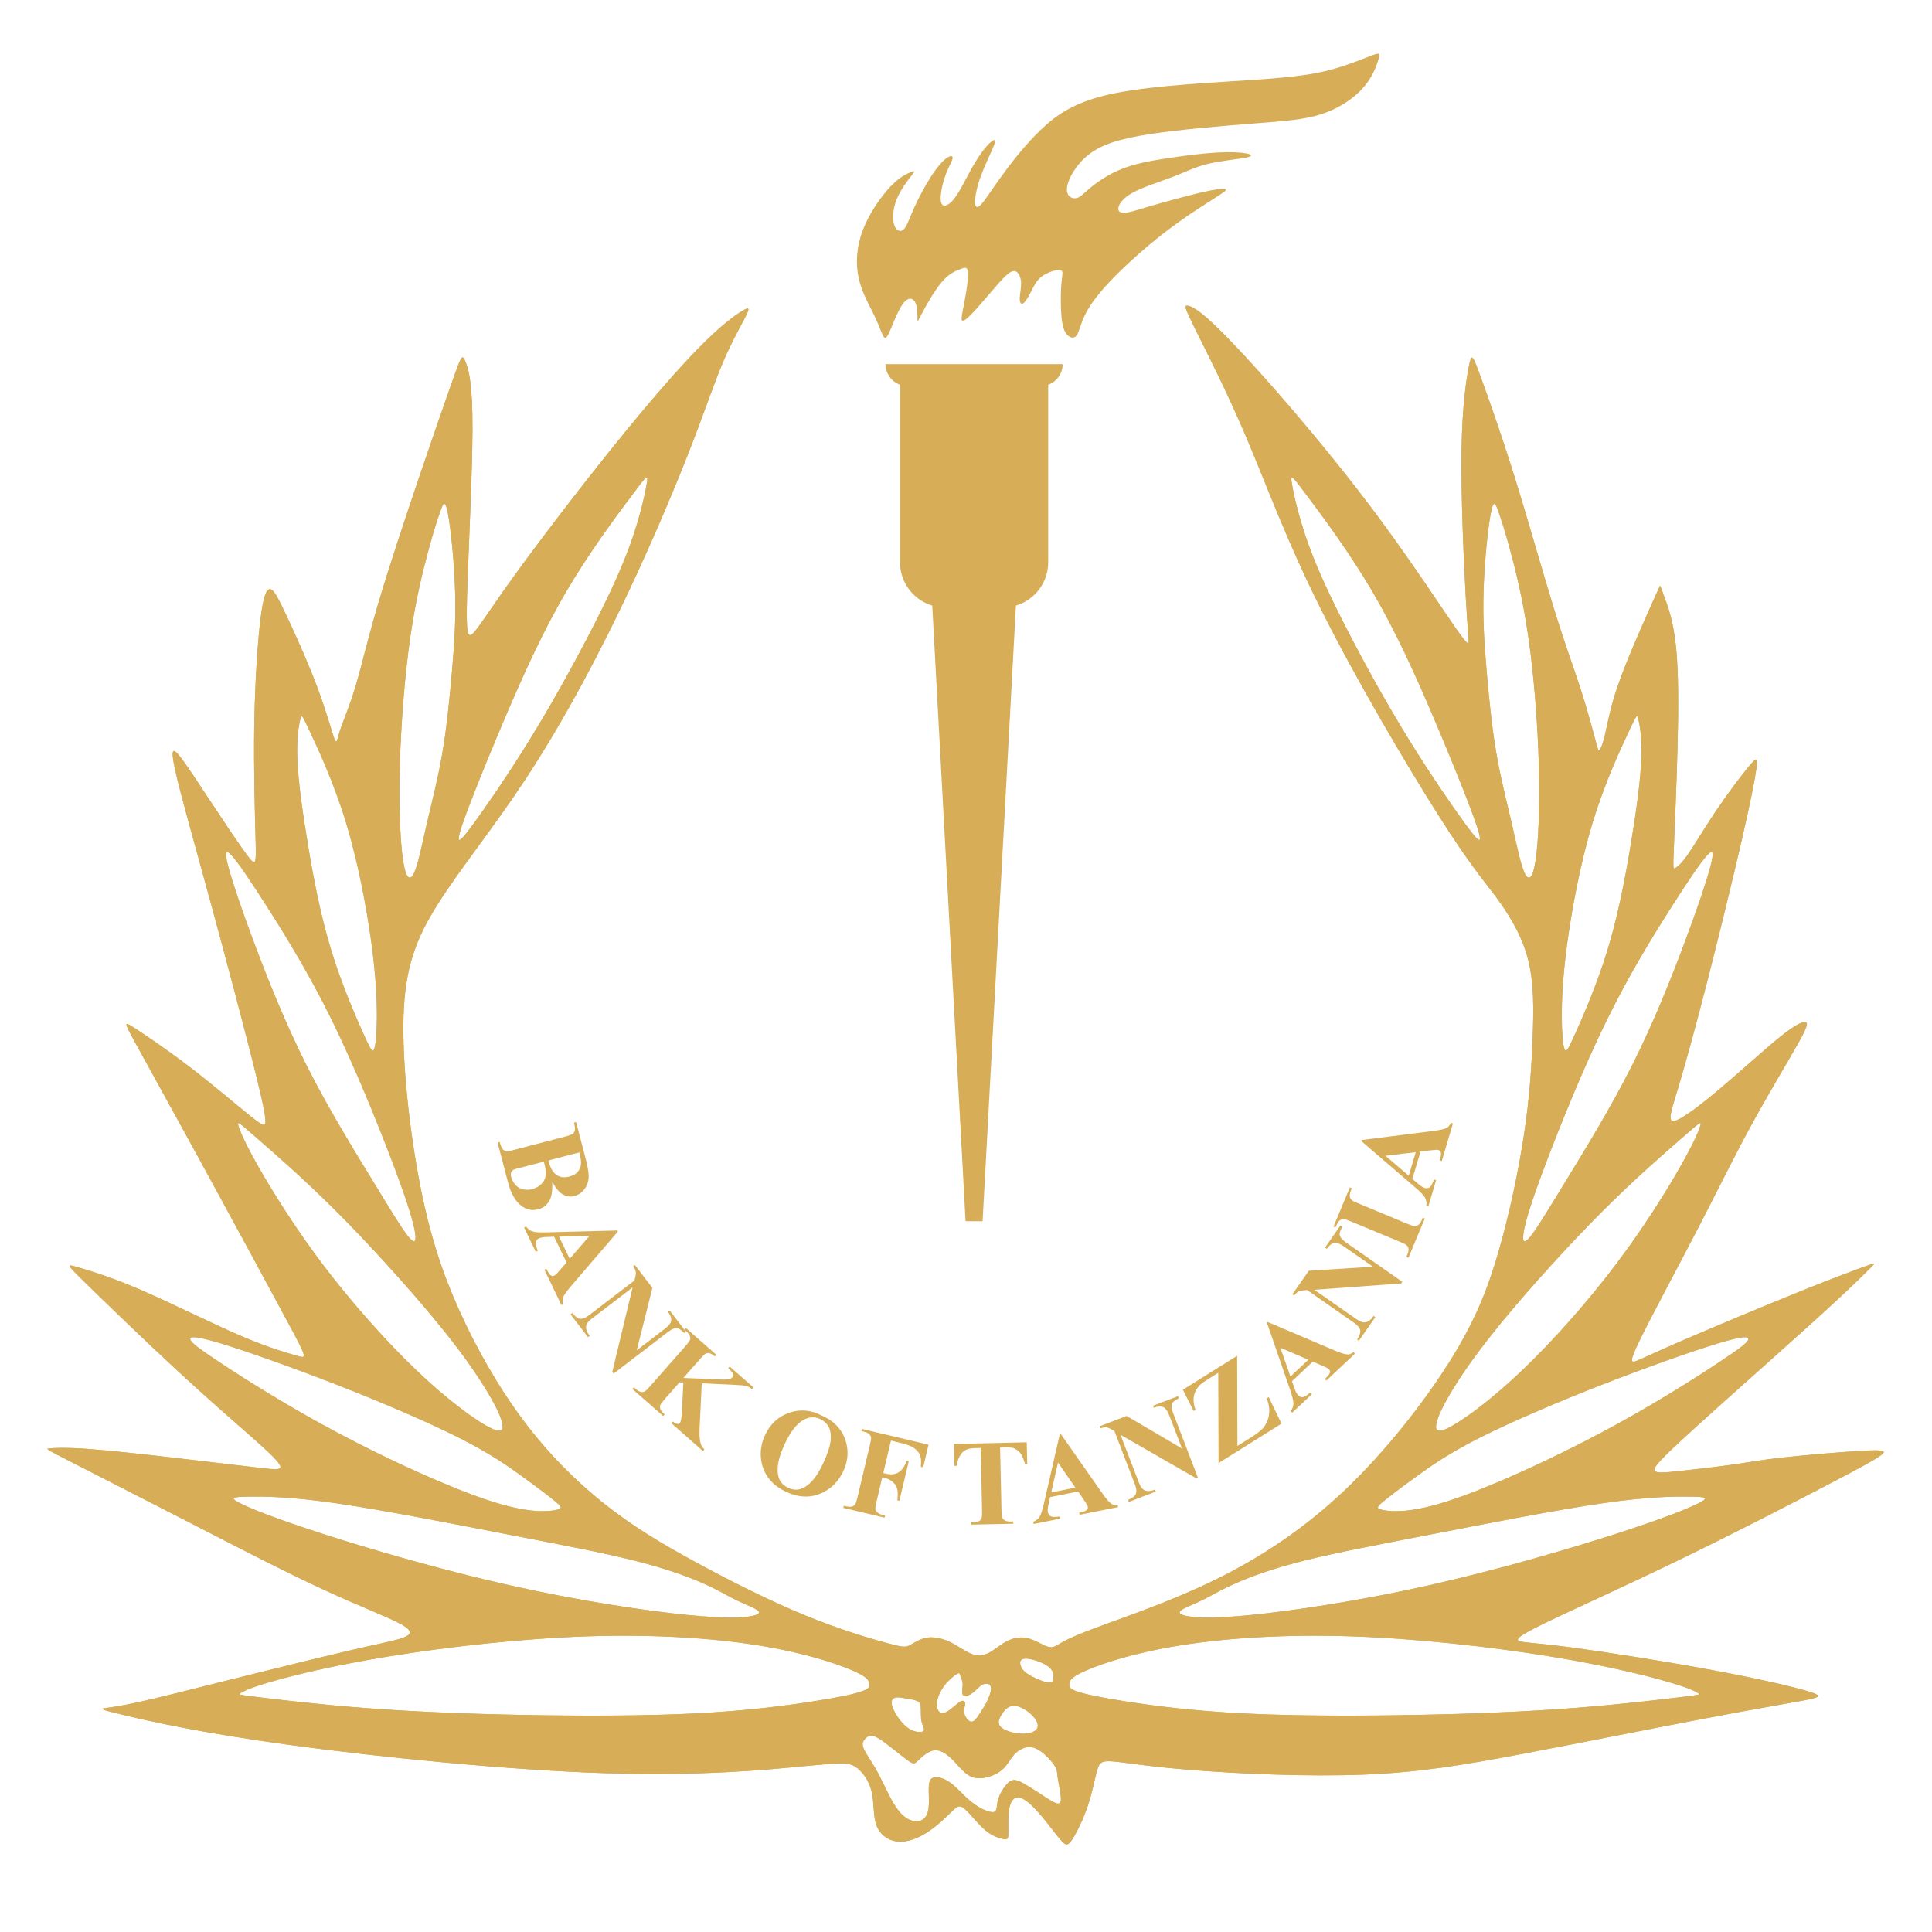 <?xml version="1.0" encoding="UTF-8" standalone="no"?>
<svg
   xmlns:dc="http://purl.org/dc/elements/1.1/"
   xmlns:cc="http://creativecommons.org/ns#"
   xmlns:rdf="http://www.w3.org/1999/02/22-rdf-syntax-ns#"
   xmlns:svg="http://www.w3.org/2000/svg"
   xmlns="http://www.w3.org/2000/svg"
   xmlns:sodipodi="http://sodipodi.sourceforge.net/DTD/sodipodi-0.dtd"
   xmlns:inkscape="http://www.inkscape.org/namespaces/inkscape"
   width="500"
   height="500"
   viewBox="0 0 132.292 132.292"
   version="1.1"
   id="svg6244"
   inkscape:version="1.0.2-2 (e86c870879, 2021-01-15)"
   sodipodi:docname="logo.svg">
  <defs
     id="defs6238" />
  <sodipodi:namedview
     id="base"
     pagecolor="#ffffff"
     bordercolor="#666666"
     borderopacity="1.0"
     inkscape:pageopacity="0.0"
     inkscape:pageshadow="2"
     inkscape:zoom="0.7"
     inkscape:cx="227.21975"
     inkscape:cy="418.46568"
     inkscape:document-units="mm"
     inkscape:current-layer="layer1"
     inkscape:document-rotation="0"
     showgrid="false"
     units="px"
     inkscape:window-width="1431"
     inkscape:window-height="1030"
     inkscape:window-x="32"
     inkscape:window-y="0"
     inkscape:window-maximized="0" />
  <g
     inkscape:label="Layer 1"
     inkscape:groupmode="layer"
     id="layer1">
    <g
       style="fill:#d7ae57;fill-opacity:1"
       class="currentLayer"
       id="g17021-57"
       transform="matrix(0.608,0,0,0.608,3.255,3.679)"
       inkscape:export-xdpi="91.18"
       inkscape:export-ydpi="91.18">
      <title
         id="title16981-64">Layer 1</title>
      <g
         style="fill:#d7ae57;fill-opacity:1"
         id="g17019-2"
         class="">
        <path
           style="fill:#d7ae57;fill-opacity:1;fill-rule:evenodd;stroke:none"
           d="m 129.199,30.906 c 1.176,2.375 3.527,6.926 5.801,12.277 2.277,5.348 4.477,11.5 8.426,19.398 3.949,7.898 9.648,17.551 13.199,23.152 3.551,5.598 4.949,7.148 6.402,9.098 1.449,1.949 2.949,4.301 3.672,7.023 0.727,2.727 0.676,5.828 0.551,9.039 -0.125,3.211 -0.324,6.539 -0.949,10.699 -0.625,4.164 -1.676,9.164 -2.926,13.453 -1.25,4.285 -2.699,7.863 -5.551,12.375 -2.852,4.512 -7.102,9.961 -11.676,14.312 -4.574,4.348 -9.473,7.602 -14.625,10.125 -5.148,2.523 -10.551,4.324 -13.586,5.461 -3.039,1.141 -3.715,1.613 -4.188,1.887 -0.477,0.277 -0.75,0.352 -1.301,0.125 -0.551,-0.223 -1.375,-0.75 -2.188,-0.91 -0.812,-0.164 -1.613,0.035 -2.324,0.426 -0.715,0.387 -1.34,0.961 -1.965,1.273 -0.625,0.312 -1.25,0.363 -1.961,0.074 -0.711,-0.285 -1.512,-0.91 -2.387,-1.324 -0.875,-0.414 -1.824,-0.613 -2.625,-0.477 -0.801,0.141 -1.449,0.613 -1.914,0.852 -0.461,0.238 -0.738,0.238 -2.586,-0.262 -1.852,-0.5 -5.277,-1.5 -9.25,-3.137 -3.977,-1.637 -8.5,-3.914 -12.375,-6.027 -3.875,-2.109 -7.102,-4.062 -10.262,-6.586 -3.164,-2.523 -6.266,-5.625 -9.051,-9.352 -2.789,-3.723 -5.262,-8.074 -7.199,-12.375 -1.938,-4.301 -3.34,-8.551 -4.465,-14.426 -1.125,-5.875 -1.973,-13.375 -1.801,-18.75 0.176,-5.375 1.375,-8.625 3.852,-12.547 2.473,-3.926 6.223,-8.527 9.871,-14.062 3.652,-5.539 7.199,-12.012 10.375,-18.539 3.176,-6.523 5.977,-13.098 7.875,-17.922 1.902,-4.824 2.902,-7.902 3.938,-10.363 1.039,-2.461 2.113,-4.312 2.613,-5.301 0.5,-0.988 0.426,-1.113 -0.387,-0.625 -0.812,0.488 -2.363,1.59 -4.824,4.09 -2.465,2.5 -5.84,6.398 -9.715,11.211 -3.875,4.812 -8.25,10.539 -11.035,14.387 -2.789,3.852 -3.988,5.824 -4.676,6.551 -0.688,0.727 -0.863,0.199 -0.727,-4.438 0.137,-4.637 0.59,-13.387 0.602,-18.488 0.012,-5.098 -0.414,-6.551 -0.688,-7.332 -0.277,-0.781 -0.402,-0.895 -0.59,-0.613 -0.188,0.281 -0.438,0.957 -1.188,3.09 -0.75,2.129 -2,5.719 -3.543,10.27 -1.543,4.547 -3.379,10.062 -4.625,14.281 -1.242,4.219 -1.895,7.141 -2.57,9.379 -0.672,2.238 -1.375,3.789 -1.723,4.863 -0.352,1.074 -0.352,1.676 -0.652,0.852 -0.297,-0.828 -0.898,-3.078 -1.961,-5.891 -1.062,-2.812 -2.586,-6.188 -3.551,-8.211 -0.961,-2.023 -1.363,-2.699 -1.738,-2.676 -0.375,0.027 -0.723,0.75 -1.047,3.375 -0.328,2.625 -0.625,7.152 -0.703,12.016 -0.074,4.859 0.078,10.059 0.152,12.836 0.074,2.773 0.074,3.125 -1,1.676 -1.074,-1.453 -3.227,-4.703 -4.727,-6.977 -1.5,-2.273 -2.352,-3.574 -2.949,-4.273 -0.602,-0.703 -0.949,-0.801 -0.352,1.875 0.602,2.672 2.152,8.125 3.852,14.352 1.699,6.223 3.551,13.223 4.676,17.648 1.125,4.422 1.523,6.273 1.598,7.172 0.074,0.902 -0.176,0.852 -1.672,-0.348 -1.5,-1.199 -4.254,-3.551 -6.828,-5.523 -2.574,-1.977 -4.973,-3.578 -6.199,-4.379 -1.223,-0.797 -1.273,-0.797 -0.051,1.453 1.227,2.25 3.727,6.75 7.203,13.098 3.473,6.352 7.922,14.551 10.109,18.629 2.188,4.074 2.113,4.023 1.051,3.723 -1.062,-0.301 -3.113,-0.852 -6.426,-2.273 -3.312,-1.426 -7.887,-3.727 -11.348,-5.215 C 6.906,137.676 4.559,137 3.344,136.648 c -1.211,-0.348 -1.285,-0.375 0.926,1.789 2.211,2.16 6.711,6.512 10.375,9.898 3.66,3.387 6.488,5.812 8.438,7.539 1.949,1.723 3.023,2.75 3.137,3.211 0.113,0.461 -0.738,0.363 -2.836,0.113 -2.102,-0.25 -5.453,-0.648 -9.039,-1.062 -3.586,-0.414 -7.414,-0.836 -9.887,-1.012 -2.477,-0.176 -3.602,-0.102 -4.164,-0.062 -0.562,0.035 -0.562,0.035 2.25,1.473 2.812,1.438 8.438,4.312 13.813,7.074 5.375,2.766 10.5,5.414 14.664,7.34 4.16,1.922 7.363,3.125 8.801,3.926 1.438,0.797 1.109,1.199 0.172,1.535 -0.938,0.336 -2.484,0.613 -6.086,1.449 -3.602,0.84 -9.25,2.238 -13.75,3.363 -4.5,1.125 -7.852,1.977 -10.023,2.449 -2.176,0.477 -3.176,0.578 -3.703,0.652 -0.523,0.074 -0.574,0.125 2.25,0.801 2.828,0.672 8.527,1.973 18.602,3.348 10.074,1.375 24.523,2.824 35.477,3.176 C 73.707,194 81.156,193.25 85.277,192.855 c 4.117,-0.395 4.906,-0.434 5.68,0.062 0.777,0.492 1.539,1.516 1.844,2.766 0.309,1.254 0.156,2.727 0.543,3.801 0.387,1.078 1.312,1.75 2.375,1.863 1.062,0.113 2.266,-0.336 3.352,-1.039 1.086,-0.699 2.062,-1.648 2.687,-2.262 0.625,-0.609 0.898,-0.887 1.488,-0.41 0.586,0.473 1.488,1.699 2.348,2.422 0.863,0.727 1.688,0.953 2.125,1.016 0.438,0.062 0.488,-0.039 0.488,-0.75 0,-0.715 -0.051,-2.039 0.148,-2.891 0.203,-0.848 0.652,-1.223 1.301,-0.984 0.652,0.238 1.5,1.086 2.34,2.086 0.836,1 1.66,2.152 2.188,2.727 0.523,0.574 0.746,0.574 1.234,-0.176 0.488,-0.75 1.238,-2.25 1.75,-3.789 0.516,-1.535 0.789,-3.113 1.051,-4 0.266,-0.887 0.516,-1.086 1.891,-0.961 1.375,0.125 3.875,0.574 8.973,0.973 5.102,0.402 12.801,0.754 19.148,0.504 6.352,-0.25 11.352,-1.102 17.824,-2.328 6.477,-1.223 14.426,-2.824 20.203,-3.922 5.773,-1.102 9.375,-1.703 11.375,-2.078 2,-0.375 2.398,-0.523 0.676,-1.047 -1.727,-0.527 -5.574,-1.426 -10.824,-2.402 -5.25,-0.973 -11.902,-2.023 -15.879,-2.551 -3.973,-0.523 -5.273,-0.523 -5.797,-0.699 -0.527,-0.176 -0.277,-0.523 2.746,-2 3.027,-1.473 8.828,-4.074 14.977,-7.051 6.152,-2.973 12.648,-6.324 16.676,-8.426 4.027,-2.098 5.574,-2.949 6.25,-3.449 0.676,-0.5 0.477,-0.648 -1.801,-0.535 -2.273,0.113 -6.625,0.488 -9.238,0.773 -2.609,0.289 -3.484,0.488 -5.297,0.75 -1.812,0.262 -4.562,0.586 -6.34,0.773 -1.773,0.188 -2.574,0.238 -2.773,-0.023 -0.199,-0.262 0.199,-0.836 2.727,-3.188 2.523,-2.348 7.172,-6.477 10.684,-9.613 3.516,-3.137 5.891,-5.285 7.613,-6.898 1.727,-1.613 2.801,-2.688 3.34,-3.227 0.535,-0.535 0.535,-0.535 -0.602,-0.125 -1.137,0.414 -3.41,1.238 -7.41,2.852 -4,1.613 -9.727,4.012 -13.141,5.484 -3.41,1.477 -4.512,2.027 -5.199,2.301 -0.688,0.277 -0.961,0.277 0.34,-2.387 1.297,-2.66 4.172,-7.988 6.484,-12.449 2.312,-4.465 4.062,-8.062 6.016,-11.641 1.949,-3.574 4.098,-7.125 5.223,-9.125 1.125,-2 1.227,-2.449 0.887,-2.512 -0.336,-0.062 -1.109,0.262 -2.812,1.625 -1.699,1.363 -4.324,3.762 -6.695,5.77 -2.367,2 -4.48,3.605 -5.281,3.73 -0.801,0.125 -0.285,-1.23 0.547,-4.008 0.832,-2.781 1.98,-6.98 3.301,-12.137 1.316,-5.156 2.805,-11.27 3.793,-15.566 0.988,-4.301 1.473,-6.789 1.637,-8.027 0.164,-1.238 0,-1.223 -0.855,-0.191 -0.855,1.031 -2.406,3.078 -3.73,5.051 -1.328,1.965 -2.426,3.855 -3.184,4.93 -0.754,1.074 -1.168,1.336 -1.387,1.469 -0.219,0.133 -0.246,0.133 -0.148,-2.219 0.094,-2.352 0.305,-7.051 0.418,-11.445 0.109,-4.395 0.125,-8.48 -0.184,-11.355 -0.305,-2.875 -0.93,-4.535 -1.281,-5.473 -0.352,-0.938 -0.426,-1.152 -0.461,-1.258 -0.039,-0.105 -0.039,-0.105 -0.602,1.148 -0.562,1.258 -1.688,3.77 -2.605,5.957 -0.918,2.188 -1.633,4.051 -2.125,5.77 -0.492,1.719 -0.77,3.293 -1.008,4.23 -0.234,0.938 -0.438,1.238 -0.543,1.363 -0.105,0.125 -0.117,0.074 -0.43,-1.102 -0.316,-1.172 -0.926,-3.473 -1.707,-5.887 -0.785,-2.41 -1.734,-4.938 -3.008,-9.062 -1.277,-4.125 -2.875,-9.848 -4.438,-14.848 -1.562,-5 -3.09,-9.277 -3.902,-11.477 -0.812,-2.199 -0.91,-2.324 -1.199,-0.898 -0.285,1.422 -0.762,4.398 -0.836,9.535 -0.074,5.137 0.25,12.438 0.473,16.453 0.227,4.012 0.352,4.734 0.328,5.074 -0.027,0.336 -0.203,0.285 -1.801,-2.039 -1.602,-2.324 -4.625,-6.922 -8.016,-11.523 -3.387,-4.602 -7.137,-9.199 -10.535,-13.148 -3.402,-3.953 -6.449,-7.25 -8.34,-9.039 -1.887,-1.789 -2.609,-2.062 -2.973,-2.102 -0.359,-0.039 -0.359,0.16 0.82,2.535 z m -19.105,149.836 c 0.621,-0.031 1.844,0.367 2.488,0.801 0.645,0.43 0.707,0.891 0.707,1.266 0,0.375 -0.062,0.664 -0.543,0.625 -0.48,-0.035 -1.383,-0.398 -2,-0.742 -0.617,-0.344 -0.957,-0.668 -1.117,-1.062 -0.164,-0.395 -0.152,-0.855 0.465,-0.887 z m -1.203,5.316 c -0.625,-0.023 -1.062,0.414 -1.395,0.91 -0.332,0.492 -0.559,1.043 -0.152,1.465 0.41,0.426 1.445,0.727 2.316,0.766 0.867,0.035 1.566,-0.188 1.785,-0.59 0.219,-0.398 -0.043,-0.973 -0.582,-1.504 -0.535,-0.531 -1.348,-1.02 -1.973,-1.047 z m -6.488,-3.578 c -0.301,0.18 -0.898,0.656 -1.367,1.262 -0.473,0.605 -0.809,1.344 -0.871,1.949 -0.062,0.605 0.148,1.082 0.48,1.176 0.332,0.094 0.781,-0.195 1.195,-0.527 0.414,-0.328 0.789,-0.703 1.062,-0.809 0.273,-0.109 0.449,0.055 0.441,0.316 -0.004,0.262 -0.191,0.625 -0.098,1.055 0.094,0.434 0.469,0.934 0.805,0.945 0.34,0.012 0.637,-0.461 0.953,-0.941 0.309,-0.484 0.637,-0.973 0.891,-1.527 0.258,-0.555 0.445,-1.18 0.32,-1.512 -0.125,-0.332 -0.562,-0.371 -0.926,-0.188 -0.363,0.18 -0.648,0.582 -1.035,0.879 -0.391,0.301 -0.875,0.5 -1.09,0.359 -0.211,-0.145 -0.148,-0.633 -0.117,-0.957 0.031,-0.324 0.031,-0.488 -0.031,-0.699 -0.062,-0.215 -0.188,-0.477 -0.25,-0.664 -0.062,-0.188 -0.062,-0.301 -0.363,-0.117 z m -6.965,2.68 c -0.25,0.086 -0.523,0.301 -0.305,0.969 0.219,0.668 0.93,1.793 1.688,2.367 0.758,0.578 1.559,0.602 1.801,0.426 0.242,-0.176 -0.07,-0.551 -0.188,-1.098 -0.121,-0.551 -0.043,-1.277 -0.102,-1.707 -0.055,-0.434 -0.242,-0.57 -0.629,-0.684 -0.391,-0.109 -0.977,-0.199 -1.383,-0.262 -0.406,-0.062 -0.633,-0.098 -0.883,-0.012 z m -2.473,4.289 c 0.438,0.098 1.039,0.523 1.82,1.129 0.777,0.605 1.742,1.395 2.266,1.746 0.527,0.348 0.613,0.262 1.02,-0.125 0.406,-0.391 1.133,-1.078 1.863,-1.133 0.73,-0.055 1.469,0.52 2.145,1.227 0.676,0.703 1.285,1.543 2.125,1.816 0.836,0.277 1.898,-0.012 2.609,-0.379 0.715,-0.371 1.078,-0.82 1.383,-1.262 0.309,-0.445 0.559,-0.883 1.043,-1.258 0.488,-0.375 1.215,-0.688 2.02,-0.363 0.805,0.324 1.695,1.289 2.094,1.863 0.402,0.574 0.312,0.762 0.418,1.48 0.109,0.719 0.406,1.969 0.352,2.523 -0.059,0.559 -0.469,0.422 -1.32,-0.098 -0.848,-0.52 -2.137,-1.418 -2.969,-1.863 -0.828,-0.445 -1.203,-0.43 -1.648,-0.019 -0.445,0.414 -0.957,1.227 -1.145,1.926 -0.188,0.699 -0.051,1.289 -0.492,1.371 -0.445,0.078 -1.469,-0.348 -2.375,-1.047 -0.906,-0.699 -1.695,-1.676 -2.484,-2.25 -0.785,-0.574 -1.574,-0.75 -1.992,-0.562 -0.418,0.188 -0.469,0.738 -0.457,1.527 0.016,0.785 0.09,1.812 -0.148,2.473 -0.238,0.664 -0.789,0.965 -1.43,0.887 -0.645,-0.074 -1.383,-0.523 -2.082,-1.543 -0.699,-1.02 -1.363,-2.605 -2.031,-3.848 -0.668,-1.246 -1.344,-2.145 -1.609,-2.734 -0.262,-0.586 -0.109,-0.859 0.102,-1.109 0.215,-0.25 0.488,-0.477 0.926,-0.375 z M 67.48,48.457 c 0.199,-1.219 0.004,-0.957 -1.645,1.246 -1.652,2.199 -4.754,6.336 -7.395,10.828 -2.637,4.496 -4.812,9.344 -6.625,13.57 -1.812,4.227 -3.262,7.824 -4.176,10.199 -0.914,2.375 -1.289,3.527 -1.324,4.016 -0.039,0.484 0.262,0.309 1.648,-1.578 1.387,-1.887 3.863,-5.488 6.238,-9.324 2.375,-3.836 4.648,-7.914 6.613,-11.676 1.961,-3.762 3.613,-7.211 4.738,-10.285 1.125,-3.078 1.723,-5.777 1.926,-6.996 z m -22.391,3.309 c 0.312,1.637 0.715,5.438 0.812,8.75 0.102,3.312 -0.098,6.137 -0.363,9.16 -0.262,3.027 -0.586,6.25 -1.086,9.152 -0.5,2.898 -1.176,5.473 -1.727,7.848 -0.547,2.375 -0.973,4.551 -1.422,5.539 -0.453,0.988 -0.926,0.785 -1.25,-1.301 -0.328,-2.086 -0.5,-6.062 -0.375,-10.75 0.125,-4.688 0.547,-10.086 1.172,-14.426 0.625,-4.336 1.453,-7.613 2.062,-9.863 0.613,-2.25 1.016,-3.473 1.328,-4.348 0.312,-0.875 0.535,-1.402 0.848,0.238 z M 28.453,75.004 c 0.148,-0.676 0.172,-0.625 1.074,1.289 0.898,1.91 2.672,5.688 4.051,10.172 1.375,4.488 2.348,9.688 2.887,13.613 0.535,3.922 0.637,6.574 0.625,8.5 -0.012,1.922 -0.137,3.125 -0.312,3.535 C 36.602,112.527 36.375,112.152 35.5,110.203 34.625,108.25 33.102,104.727 31.953,100.977 30.801,97.227 30.027,93.25 29.391,89.465 28.75,85.676 28.25,82.078 28.141,79.578 c -0.113,-2.5 0.16,-3.902 0.312,-4.574 z M 20.699,90.25 c 0.754,0.801 2.25,3.027 4.277,6.215 2.023,3.188 4.574,7.336 7.086,12.461 2.512,5.125 4.988,11.227 6.602,15.449 1.613,4.227 2.363,6.578 2.648,7.965 0.289,1.387 0.113,1.812 -0.609,0.961 -0.727,-0.848 -2.004,-2.973 -4.09,-6.387 C 34.527,123.5 31.625,118.801 29.188,113.965 26.75,109.125 24.777,104.152 23.312,100.25 21.852,96.352 20.902,93.527 20.426,91.801 19.949,90.078 19.949,89.453 20.699,90.25 Z m 2.766,31.777 c 1.836,1.602 5.234,4.523 9.062,8.348 3.824,3.828 8.074,8.551 11.023,12.113 2.949,3.562 4.602,5.965 5.738,7.812 1.137,1.852 1.762,3.152 1.926,3.977 0.16,0.824 -0.141,1.176 -1.762,0.262 -1.629,-0.91 -4.578,-3.086 -7.965,-6.324 -3.387,-3.238 -7.211,-7.539 -10.414,-11.762 -3.199,-4.227 -5.773,-8.375 -7.336,-11.125 -1.562,-2.75 -2.113,-4.102 -2.25,-4.637 -0.137,-0.539 0.137,-0.262 1.977,1.336 z m -4.051,23.188 c 2.863,0.863 8.039,2.688 13.164,4.688 5.125,2 10.199,4.176 13.699,5.938 3.5,1.766 5.426,3.113 7.098,4.324 1.676,1.215 3.102,2.289 3.852,2.914 0.75,0.625 0.824,0.801 -0.176,0.965 -1,0.16 -3.074,0.312 -7.461,-1.141 -4.387,-1.449 -11.09,-4.5 -16.812,-7.535 -5.727,-3.039 -10.477,-6.062 -13.203,-7.863 -2.723,-1.801 -3.422,-2.375 -3.5,-2.715 -0.074,-0.336 0.477,-0.434 3.34,0.426 z m 57.801,28.766 c 0.887,0.449 1.734,0.773 2.324,1.074 0.586,0.301 0.91,0.574 0.113,0.812 -0.801,0.238 -2.727,0.438 -7.453,-0.027 -4.723,-0.461 -12.25,-1.586 -20.023,-3.324 -7.773,-1.738 -15.801,-4.086 -21.227,-5.836 -5.422,-1.75 -8.25,-2.902 -9.387,-3.5 -1.137,-0.602 -0.586,-0.652 1.102,-0.676 1.688,-0.023 4.512,-0.023 9.801,0.738 5.285,0.762 13.035,2.285 19.223,3.488 6.188,1.199 10.812,2.074 14.352,2.961 3.535,0.887 5.988,1.789 7.676,2.523 1.688,0.738 2.609,1.312 3.5,1.766 z m 13.348,8.059 c -1.816,-0.781 -5.383,-1.965 -10.5,-2.785 -5.117,-0.82 -11.793,-1.27 -19.281,-1.02 -7.488,0.25 -15.789,1.199 -22.199,2.238 -6.414,1.035 -10.938,2.16 -13.477,2.898 -2.535,0.738 -3.086,1.09 -3.363,1.262 -0.273,0.176 -0.273,0.176 1.988,0.453 2.262,0.273 6.789,0.824 12.012,1.223 5.227,0.402 11.152,0.652 17.688,0.777 6.539,0.125 13.688,0.125 19.453,-0.164 5.762,-0.285 10.137,-0.863 13.207,-1.34 3.074,-0.477 4.84,-0.859 5.699,-1.18 0.855,-0.324 0.801,-0.586 0.738,-0.902 -0.066,-0.316 -0.145,-0.684 -1.965,-1.461 z M 140.148,48.457 c -0.199,-1.219 -0.004,-0.957 1.645,1.246 1.652,2.199 4.754,6.336 7.395,10.828 2.637,4.496 4.812,9.344 6.625,13.57 1.812,4.227 3.262,7.824 4.176,10.199 0.914,2.375 1.289,3.527 1.324,4.016 0.039,0.484 -0.262,0.309 -1.648,-1.578 -1.387,-1.887 -3.863,-5.488 -6.238,-9.324 -2.375,-3.836 -4.648,-7.914 -6.613,-11.676 -1.961,-3.762 -3.613,-7.211 -4.738,-10.285 -1.125,-3.078 -1.723,-5.777 -1.926,-6.996 z m 22.391,3.309 c -0.312,1.637 -0.715,5.438 -0.812,8.75 -0.102,3.312 0.098,6.137 0.363,9.16 0.262,3.027 0.586,6.25 1.086,9.152 0.5,2.898 1.176,5.473 1.727,7.848 0.547,2.375 0.973,4.551 1.422,5.539 0.453,0.988 0.926,0.785 1.25,-1.301 0.328,-2.086 0.504,-6.062 0.379,-10.75 -0.125,-4.688 -0.551,-10.086 -1.176,-14.426 -0.625,-4.336 -1.453,-7.613 -2.062,-9.863 -0.613,-2.25 -1.012,-3.473 -1.328,-4.348 -0.312,-0.875 -0.535,-1.402 -0.848,0.238 z m 16.637,23.238 c -0.148,-0.676 -0.172,-0.625 -1.074,1.289 -0.898,1.91 -2.676,5.688 -4.051,10.172 -1.375,4.488 -2.348,9.688 -2.887,13.613 -0.535,3.922 -0.637,6.574 -0.625,8.5 0.012,1.922 0.137,3.125 0.312,3.535 0.176,0.414 0.398,0.039 1.273,-1.91 0.879,-1.953 2.402,-5.477 3.551,-9.227 1.152,-3.75 1.926,-7.727 2.562,-11.512 0.641,-3.789 1.141,-7.387 1.25,-9.887 0.113,-2.5 -0.16,-3.902 -0.312,-4.574 z m 7.75,15.246 c -0.75,0.801 -2.25,3.027 -4.273,6.215 -2.023,3.188 -4.574,7.336 -7.09,12.461 -2.512,5.125 -4.984,11.227 -6.598,15.449 -1.613,4.227 -2.363,6.578 -2.652,7.965 -0.285,1.387 -0.109,1.812 0.613,0.961 0.727,-0.848 2,-2.973 4.09,-6.387 2.086,-3.414 4.988,-8.113 7.422,-12.949 2.441,-4.84 4.414,-9.812 5.875,-13.715 1.465,-3.898 2.414,-6.723 2.891,-8.449 0.473,-1.723 0.473,-2.348 -0.277,-1.551 z m -2.762,31.777 c -1.836,1.602 -5.238,4.523 -9.062,8.348 -3.824,3.828 -8.074,8.551 -11.023,12.113 -2.949,3.562 -4.602,5.965 -5.738,7.812 -1.137,1.852 -1.762,3.152 -1.926,3.977 -0.16,0.824 0.137,1.176 1.762,0.262 1.625,-0.91 4.578,-3.086 7.965,-6.324 3.387,-3.238 7.211,-7.539 10.41,-11.762 3.203,-4.227 5.777,-8.375 7.34,-11.125 1.562,-2.75 2.113,-4.102 2.25,-4.637 0.137,-0.539 -0.137,-0.262 -1.977,1.336 z m 4.051,23.188 c -2.863,0.863 -8.039,2.688 -13.164,4.688 -5.125,2 -10.199,4.176 -13.699,5.938 -3.5,1.766 -5.426,3.113 -7.098,4.324 -1.676,1.215 -3.102,2.289 -3.852,2.914 -0.75,0.625 -0.824,0.801 0.176,0.965 1,0.16 3.074,0.312 7.461,-1.141 4.387,-1.449 11.09,-4.5 16.812,-7.535 5.727,-3.039 10.477,-6.062 13.199,-7.863 2.727,-1.801 3.426,-2.375 3.5,-2.715 0.078,-0.336 -0.473,-0.434 -3.336,0.426 z m -57.801,28.766 c -0.887,0.449 -1.738,0.773 -2.324,1.074 -0.586,0.301 -0.914,0.574 -0.113,0.812 0.801,0.238 2.727,0.438 7.453,-0.027 4.723,-0.461 12.246,-1.586 20.023,-3.324 7.773,-1.738 15.801,-4.086 21.227,-5.836 5.422,-1.75 8.25,-2.902 9.387,-3.5 1.137,-0.602 0.586,-0.652 -1.102,-0.676 -1.688,-0.023 -4.512,-0.023 -9.801,0.738 -5.285,0.762 -13.035,2.285 -19.223,3.488 -6.188,1.199 -10.812,2.074 -14.352,2.961 -3.539,0.887 -5.988,1.789 -7.676,2.523 -1.688,0.738 -2.613,1.312 -3.5,1.766 z m -13.352,8.059 c 1.82,-0.781 5.383,-1.965 10.504,-2.785 5.117,-0.82 11.793,-1.27 19.281,-1.02 7.488,0.25 15.785,1.199 22.199,2.238 6.414,1.035 10.938,2.16 13.477,2.898 2.535,0.738 3.086,1.09 3.359,1.262 0.277,0.176 0.277,0.176 -1.984,0.453 -2.266,0.273 -6.789,0.824 -12.016,1.223 -5.223,0.402 -11.148,0.652 -17.684,0.777 -6.539,0.125 -13.691,0.125 -19.453,-0.164 -5.762,-0.285 -10.137,-0.863 -13.207,-1.34 -3.074,-0.477 -4.844,-0.859 -5.699,-1.18 -0.855,-0.324 -0.801,-0.586 -0.738,-0.902 0.066,-0.316 0.145,-0.684 1.961,-1.461"
           id="path16983-5" />
        <path
           style="fill:#d7ae57;fill-opacity:1;fill-rule:evenodd;stroke:none"
           d="m 114.016,24.359 c 0.422,0.051 0.273,0.449 0.188,1.301 -0.09,0.852 -0.113,2.148 -0.062,3.238 0.047,1.086 0.172,1.961 0.5,2.5 0.324,0.535 0.848,0.738 1.172,0.426 0.328,-0.312 0.453,-1.141 0.914,-2.164 0.461,-1.023 1.266,-2.25 2.852,-3.938 1.586,-1.688 3.961,-3.836 6.211,-5.574 2.25,-1.738 4.375,-3.062 5.59,-3.84 1.211,-0.773 1.512,-1 1.262,-1.074 -0.25,-0.074 -1.051,0 -2.715,0.387 -1.66,0.391 -4.188,1.09 -5.773,1.551 -1.59,0.465 -2.238,0.688 -2.738,0.738 -0.5,0.051 -0.848,-0.074 -0.824,-0.488 0.023,-0.41 0.426,-1.113 1.598,-1.762 1.176,-0.648 3.129,-1.25 4.59,-1.812 1.465,-0.562 2.438,-1.086 3.887,-1.438 1.453,-0.352 3.375,-0.523 4.262,-0.699 0.891,-0.176 0.738,-0.352 0.113,-0.477 -0.625,-0.125 -1.727,-0.199 -3.285,-0.113 -1.566,0.09 -3.59,0.34 -5.5,0.625 -1.914,0.289 -3.715,0.613 -5.238,1.215 -1.527,0.598 -2.773,1.473 -3.578,2.137 -0.797,0.664 -1.148,1.113 -1.637,1.176 -0.488,0.062 -1.113,-0.262 -0.988,-1.227 0.125,-0.961 1.004,-2.562 2.441,-3.688 1.434,-1.125 3.438,-1.773 6.836,-2.301 3.398,-0.523 8.199,-0.922 11.711,-1.199 3.512,-0.273 5.738,-0.426 7.688,-1.062 1.949,-0.637 3.629,-1.762 4.688,-2.973 1.066,-1.215 1.516,-2.516 1.715,-3.203 0.199,-0.688 0.148,-0.762 -0.727,-0.438 -0.875,0.328 -2.574,1.051 -4.488,1.578 -1.91,0.523 -4.035,0.848 -8.523,1.16 -4.488,0.312 -11.336,0.613 -15.824,1.5 -4.488,0.887 -6.613,2.363 -8.477,4.152 -1.863,1.785 -3.461,3.887 -4.574,5.438 -1.113,1.547 -1.738,2.547 -2.164,2.984 -0.426,0.438 -0.648,0.312 -0.66,-0.273 -0.016,-0.586 0.188,-1.637 0.609,-2.824 0.426,-1.188 1.078,-2.512 1.402,-3.277 0.324,-0.762 0.324,-0.961 0.125,-0.898 -0.199,0.062 -0.602,0.387 -1.074,0.977 -0.477,0.586 -1.027,1.438 -1.625,2.535 -0.602,1.102 -1.25,2.449 -1.875,3.199 -0.625,0.75 -1.227,0.902 -1.387,0.301 -0.164,-0.598 0.109,-1.949 0.461,-2.949 0.348,-1 0.773,-1.648 0.836,-1.988 0.062,-0.336 -0.238,-0.363 -0.688,-0.035 -0.449,0.324 -1.051,1 -1.723,2.035 -0.676,1.039 -1.426,2.438 -1.938,3.59 -0.516,1.148 -0.789,2.047 -1.164,2.398 -0.375,0.352 -0.852,0.148 -1.062,-0.512 -0.211,-0.664 -0.164,-1.789 0.277,-2.875 0.434,-1.09 1.262,-2.137 1.672,-2.676 0.414,-0.539 0.414,-0.562 0,-0.414 -0.41,0.152 -1.238,0.477 -2.324,1.602 -1.086,1.125 -2.438,3.051 -3.164,4.961 -0.723,1.914 -0.824,3.812 -0.449,5.465 0.375,1.648 1.227,3.051 1.789,4.238 0.562,1.188 0.836,2.16 1.086,2.375 0.25,0.211 0.477,-0.34 0.852,-1.254 0.375,-0.91 0.898,-2.184 1.414,-2.746 0.512,-0.562 1.012,-0.414 1.25,0.125 0.234,0.535 0.211,1.461 0.211,1.848 0,0.387 0.023,0.238 0.5,-0.66 0.473,-0.902 1.402,-2.551 2.211,-3.516 0.812,-0.965 1.512,-1.246 2.043,-1.457 0.535,-0.215 0.895,-0.359 0.945,0.355 0.051,0.715 -0.211,2.289 -0.43,3.43 -0.219,1.137 -0.395,1.836 -0.23,1.973 0.16,0.137 0.66,-0.285 1.398,-1.086 0.738,-0.801 1.711,-1.977 2.512,-2.891 0.801,-0.91 1.426,-1.559 1.887,-1.598 0.465,-0.039 0.762,0.539 0.828,1.164 0.059,0.625 -0.113,1.297 -0.141,1.797 -0.023,0.5 0.102,0.828 0.34,0.715 0.234,-0.113 0.586,-0.664 0.898,-1.277 0.312,-0.609 0.59,-1.285 1.227,-1.773 0.637,-0.488 1.637,-0.789 2.062,-0.738"
           id="path16985-7" />
        <path
           style="fill:#d7ae57;fill-opacity:1;fill-rule:evenodd;stroke:none"
           d="m 94.375,34.957 h 19.953 c 0,1.066 -0.684,1.98 -1.633,2.328 V 57.281 c 0,2.297 -1.539,4.254 -3.633,4.871 l -3.754,69.332 c -0.316,0 -0.637,0 -0.953,0 -0.32,0 -0.645,0 -0.965,0 L 99.637,62.152 C 97.547,61.531 96.008,59.578 96.008,57.281 V 37.285 C 95.059,36.938 94.375,36.023 94.375,34.957"
           id="path16987-4" />
        <path
           style="fill:#d7ae57;fill-opacity:1;fill-rule:nonzero;stroke:none"
           d="m 56.848,127.059 c 0.023,0.891 -0.059,1.543 -0.246,1.953 -0.27,0.59 -0.723,0.969 -1.352,1.133 -0.664,0.172 -1.285,0.047 -1.859,-0.371 -0.695,-0.523 -1.207,-1.406 -1.531,-2.656 l -1.176,-4.496 0.242,-0.062 c 0.109,0.41 0.219,0.68 0.332,0.805 0.113,0.125 0.238,0.199 0.375,0.227 0.137,0.027 0.445,-0.019 0.922,-0.145 l 5.738,-1.496 c 0.48,-0.125 0.773,-0.234 0.883,-0.328 0.109,-0.09 0.18,-0.219 0.215,-0.387 0.035,-0.164 0,-0.449 -0.105,-0.855 l 0.242,-0.062 1.105,4.238 c 0.262,1.012 0.359,1.754 0.289,2.223 -0.07,0.469 -0.25,0.871 -0.547,1.207 -0.293,0.34 -0.645,0.559 -1.051,0.664 -0.426,0.113 -0.844,0.055 -1.258,-0.164 -0.414,-0.223 -0.82,-0.699 -1.219,-1.426 z m -0.441,-2.418 c 0.16,0.617 0.348,1.055 0.566,1.312 0.215,0.254 0.469,0.43 0.762,0.52 0.293,0.094 0.633,0.086 1.027,-0.016 0.391,-0.102 0.691,-0.262 0.902,-0.48 0.207,-0.223 0.34,-0.492 0.395,-0.812 0.059,-0.32 0,-0.797 -0.168,-1.43 z m -0.508,0.133 -2.84,0.738 -0.324,0.082 c -0.238,0.059 -0.398,0.164 -0.484,0.316 -0.09,0.148 -0.102,0.344 -0.043,0.578 0.094,0.348 0.254,0.648 0.484,0.902 0.23,0.254 0.512,0.418 0.848,0.496 0.332,0.082 0.68,0.078 1.043,-0.019 0.41,-0.105 0.758,-0.301 1.035,-0.578 0.277,-0.273 0.441,-0.598 0.48,-0.969 0.047,-0.367 -0.023,-0.883 -0.199,-1.547"
           id="path16989-2" />
        <path
           style="fill:#d7ae57;fill-opacity:1;fill-rule:nonzero;stroke:none"
           d="m 58.453,136.137 -1.398,-2.906 -0.965,0.035 c -0.324,0.016 -0.57,0.066 -0.746,0.148 -0.23,0.109 -0.355,0.285 -0.375,0.523 -0.016,0.141 0.07,0.434 0.242,0.879 l -0.227,0.109 -1.316,-2.738 0.227,-0.109 c 0.188,0.273 0.426,0.457 0.719,0.551 0.289,0.098 0.816,0.133 1.582,0.109 l 7.984,-0.211 0.055,0.117 -5.328,6.211 c -0.504,0.59 -0.793,1.016 -0.871,1.281 -0.062,0.195 -0.039,0.426 0.059,0.688 l -0.223,0.105 -1.914,-3.984 0.223,-0.105 0.082,0.16 c 0.152,0.32 0.305,0.523 0.457,0.613 0.105,0.059 0.223,0.059 0.34,-0.004 0.074,-0.031 0.145,-0.082 0.207,-0.141 0.035,-0.027 0.16,-0.16 0.371,-0.402 z m 0.352,-0.422 2.242,-2.59 -3.441,0.098 1.199,2.492"
           id="path16991-8" />
        <path
           style="fill:#d7ae57;fill-opacity:1;fill-rule:nonzero;stroke:none"
           d="m 68.121,138.996 -1.758,7.02 3.117,-2.383 c 0.434,-0.332 0.68,-0.621 0.738,-0.863 0.074,-0.332 -0.047,-0.695 -0.359,-1.09 l 0.199,-0.152 1.832,2.398 -0.195,0.148 c -0.277,-0.273 -0.484,-0.441 -0.625,-0.5 -0.145,-0.059 -0.309,-0.062 -0.496,-0.012 -0.184,0.047 -0.449,0.203 -0.789,0.465 l -6.039,4.621 -0.145,-0.184 2.289,-9.523 -4.609,3.527 c -0.418,0.32 -0.625,0.629 -0.629,0.934 0.004,0.301 0.098,0.574 0.281,0.82 l 0.133,0.172 -0.195,0.152 -1.973,-2.574 0.203,-0.152 c 0.305,0.398 0.602,0.613 0.883,0.648 0.281,0.031 0.613,-0.098 1,-0.395 l 5.113,-3.914 0.078,-0.301 c 0.074,-0.301 0.098,-0.535 0.066,-0.699 -0.027,-0.16 -0.125,-0.355 -0.285,-0.586 l 0.199,-0.148 1.965,2.57"
           id="path16993-7" />
        <path
           style="fill:#d7ae57;fill-opacity:1;fill-rule:nonzero;stroke:none"
           d="m 73.68,149.738 -0.246,5.141 c -0.031,0.727 0.008,1.273 0.121,1.641 0.086,0.266 0.227,0.484 0.426,0.66 l -0.168,0.188 -3.566,-3.141 0.16,-0.188 c 0.246,0.18 0.422,0.27 0.531,0.277 0.113,0.008 0.199,-0.027 0.266,-0.098 0.125,-0.145 0.203,-0.547 0.238,-1.211 l 0.164,-3.359 -0.441,-0.008 -1.645,1.871 c -0.312,0.355 -0.488,0.598 -0.523,0.719 -0.039,0.125 -0.027,0.27 0.031,0.43 0.062,0.164 0.219,0.355 0.473,0.578 l -0.168,0.188 -3.461,-3.039 0.168,-0.191 0.227,0.203 c 0.199,0.176 0.391,0.277 0.574,0.316 0.129,0.027 0.27,0.008 0.414,-0.066 0.109,-0.047 0.316,-0.242 0.617,-0.59 l 3.969,-4.508 c 0.309,-0.355 0.48,-0.586 0.52,-0.711 0.043,-0.117 0.031,-0.262 -0.023,-0.426 -0.055,-0.168 -0.176,-0.332 -0.371,-0.5 l -0.227,-0.199 0.168,-0.191 3.414,3.004 -0.168,0.188 c -0.23,-0.203 -0.438,-0.328 -0.617,-0.367 -0.133,-0.031 -0.27,-0.012 -0.418,0.059 -0.113,0.047 -0.324,0.246 -0.629,0.594 l -1.879,2.133 4.355,0.18 c 0.605,0.023 0.984,-0.051 1.137,-0.223 0.113,-0.129 0.129,-0.293 0.051,-0.496 -0.043,-0.102 -0.207,-0.285 -0.492,-0.555 l 0.164,-0.188 2.68,2.352 -0.168,0.188 c -0.254,-0.191 -0.48,-0.316 -0.676,-0.363 -0.199,-0.051 -0.715,-0.094 -1.559,-0.133 l -3.422,-0.156"
           id="path16995-66" />
        <path
           style="fill:#d7ae57;fill-opacity:1;fill-rule:nonzero;stroke:none"
           d="m 87.125,153.344 c 1.344,0.562 2.238,1.449 2.684,2.648 0.445,1.203 0.383,2.418 -0.191,3.648 -0.488,1.051 -1.223,1.836 -2.211,2.348 -1.305,0.68 -2.703,0.676 -4.191,-0.012 -1.492,-0.695 -2.41,-1.738 -2.754,-3.125 -0.273,-1.098 -0.156,-2.195 0.352,-3.293 0.574,-1.23 1.469,-2.059 2.688,-2.492 1.219,-0.434 2.43,-0.34 3.625,0.277 z m -0.105,0.422 c -0.758,-0.348 -1.516,-0.23 -2.27,0.359 -0.617,0.488 -1.203,1.324 -1.754,2.516 -0.66,1.414 -0.895,2.574 -0.711,3.48 0.129,0.633 0.5,1.098 1.125,1.387 0.418,0.191 0.816,0.254 1.191,0.184 0.484,-0.098 0.953,-0.383 1.418,-0.863 0.469,-0.48 0.914,-1.18 1.344,-2.102 0.508,-1.098 0.785,-1.965 0.836,-2.602 0.047,-0.637 -0.035,-1.141 -0.246,-1.516 -0.211,-0.371 -0.523,-0.652 -0.934,-0.844"
           id="path16997-8" />
        <path
           style="fill:#d7ae57;fill-opacity:1;fill-rule:nonzero;stroke:none"
           d="m 94.988,156.195 -0.863,3.648 0.258,0.062 c 0.391,0.094 0.727,0.109 1,0.051 0.281,-0.059 0.539,-0.207 0.777,-0.445 0.238,-0.238 0.438,-0.594 0.605,-1.055 l 0.23,0.051 -1.059,4.469 -0.23,-0.059 c 0.117,-0.859 0.023,-1.473 -0.281,-1.824 -0.305,-0.359 -0.691,-0.594 -1.16,-0.703 l -0.258,-0.062 -0.641,2.723 c -0.109,0.453 -0.152,0.746 -0.129,0.867 0.023,0.129 0.098,0.25 0.223,0.371 0.129,0.117 0.316,0.207 0.566,0.266 l 0.297,0.07 -0.059,0.242 -4.648,-1.098 0.059,-0.242 0.293,0.07 c 0.258,0.059 0.477,0.062 0.656,0.008 0.129,-0.035 0.238,-0.117 0.336,-0.254 0.074,-0.094 0.164,-0.363 0.266,-0.809 l 1.387,-5.844 c 0.109,-0.457 0.152,-0.746 0.133,-0.871 -0.023,-0.125 -0.098,-0.246 -0.223,-0.367 -0.129,-0.117 -0.312,-0.211 -0.562,-0.27 l -0.297,-0.066 0.059,-0.246 7.496,1.777 -0.602,2.547 -0.27,-0.062 c 0.078,-0.609 0.027,-1.09 -0.152,-1.441 -0.184,-0.348 -0.5,-0.633 -0.949,-0.867 C 97,156.707 96.523,156.559 95.812,156.391 l -0.824,-0.195"
           id="path16999-7" />
        <path
           style="fill:#d7ae57;fill-opacity:1;fill-rule:nonzero;stroke:none"
           d="m 110.281,156.387 0.055,2.469 -0.242,0.008 c -0.156,-0.57 -0.324,-0.973 -0.504,-1.219 -0.18,-0.246 -0.426,-0.438 -0.734,-0.582 -0.172,-0.074 -0.473,-0.109 -0.898,-0.102 l -0.68,0.016 0.156,7.043 c 0.008,0.465 0.043,0.758 0.094,0.871 0.059,0.117 0.156,0.215 0.309,0.301 0.152,0.086 0.359,0.125 0.621,0.117 l 0.305,-0.008 0.004,0.254 -4.777,0.102 -0.008,-0.25 0.305,-0.004 c 0.262,-0.008 0.477,-0.059 0.637,-0.156 0.113,-0.066 0.203,-0.176 0.266,-0.332 0.047,-0.105 0.066,-0.391 0.059,-0.848 l -0.156,-7.043 -0.66,0.016 c -0.613,0.012 -1.059,0.152 -1.332,0.422 -0.379,0.371 -0.613,0.895 -0.707,1.57 l -0.254,0.004 -0.055,-2.469 8.199,-0.18"
           id="path17001-67" />
        <path
           style="fill:#d7ae57;fill-opacity:1;fill-rule:nonzero;stroke:none"
           d="m 116.07,161.926 -3.164,0.629 -0.203,0.949 c -0.066,0.316 -0.078,0.57 -0.043,0.758 0.051,0.25 0.188,0.418 0.418,0.492 0.129,0.051 0.434,0.043 0.906,-0.016 l 0.051,0.246 -2.98,0.594 -0.051,-0.246 c 0.316,-0.113 0.551,-0.297 0.715,-0.555 0.164,-0.262 0.328,-0.762 0.496,-1.504 l 1.785,-7.789 0.121,-0.023 4.695,6.703 c 0.445,0.637 0.789,1.023 1.023,1.16 0.176,0.109 0.402,0.145 0.68,0.113 l 0.051,0.246 -4.336,0.863 -0.051,-0.246 0.18,-0.035 c 0.348,-0.066 0.586,-0.164 0.707,-0.293 0.082,-0.086 0.109,-0.199 0.082,-0.332 -0.016,-0.078 -0.043,-0.156 -0.086,-0.234 -0.016,-0.039 -0.117,-0.191 -0.301,-0.457 z m -0.32,-0.441 -1.949,-2.82 -0.762,3.359 2.711,-0.539"
           id="path17003-8" />
        <path
           style="fill:#d7ae57;fill-opacity:1;fill-rule:nonzero;stroke:none"
           d="m 121.523,153.414 6.242,3.668 -1.41,-3.664 c -0.195,-0.512 -0.402,-0.828 -0.621,-0.953 -0.293,-0.164 -0.676,-0.152 -1.145,0.035 l -0.09,-0.23 2.816,-1.082 0.086,0.23 c -0.34,0.188 -0.559,0.336 -0.656,0.457 -0.094,0.121 -0.145,0.281 -0.152,0.473 -0.004,0.191 0.07,0.488 0.227,0.891 l 2.727,7.098 -0.211,0.082 -8.496,-4.879 2.086,5.418 c 0.188,0.488 0.426,0.777 0.719,0.863 0.289,0.086 0.578,0.074 0.867,-0.039 l 0.203,-0.074 0.09,0.23 -3.023,1.164 -0.094,-0.234 c 0.469,-0.184 0.758,-0.406 0.871,-0.664 0.113,-0.262 0.082,-0.617 -0.094,-1.07 l -2.312,-6.016 -0.27,-0.156 c -0.27,-0.156 -0.484,-0.246 -0.648,-0.262 -0.164,-0.019 -0.383,0.016 -0.645,0.109 l -0.09,-0.234 3.023,-1.16"
           id="path17005-9" />
        <path
           style="fill:#d7ae57;fill-opacity:1;fill-rule:nonzero;stroke:none"
           d="m 133.977,146.637 0.031,10.156 1.469,-0.922 c 0.699,-0.438 1.156,-0.789 1.383,-1.051 0.367,-0.418 0.598,-0.918 0.695,-1.488 0.098,-0.574 0.016,-1.207 -0.246,-1.898 l 0.223,-0.141 1.438,2.992 -7.09,4.441 -0.031,-10.172 -1.145,0.723 c -0.445,0.277 -0.73,0.477 -0.855,0.59 -0.234,0.215 -0.422,0.469 -0.566,0.762 -0.141,0.297 -0.211,0.613 -0.215,0.953 0,0.34 0.07,0.723 0.219,1.152 l -0.211,0.129 -1.211,-2.398 6.113,-3.828"
           id="path17007-1" />
        <path
           style="fill:#d7ae57;fill-opacity:1;fill-rule:nonzero;stroke:none"
           d="m 142.5,147.297 -2.352,2.211 0.328,0.91 c 0.109,0.301 0.23,0.523 0.363,0.664 0.176,0.184 0.379,0.254 0.613,0.199 0.137,-0.031 0.395,-0.195 0.766,-0.496 l 0.172,0.184 -2.215,2.082 -0.172,-0.184 c 0.207,-0.262 0.309,-0.543 0.309,-0.852 0,-0.309 -0.121,-0.82 -0.371,-1.539 l -2.609,-7.551 0.094,-0.086 7.527,3.203 c 0.715,0.305 1.211,0.453 1.484,0.449 0.207,-0.004 0.418,-0.094 0.637,-0.266 l 0.172,0.18 -3.223,3.027 -0.172,-0.184 0.133,-0.125 c 0.262,-0.242 0.41,-0.449 0.445,-0.621 0.023,-0.117 -0.012,-0.227 -0.105,-0.324 -0.055,-0.059 -0.121,-0.109 -0.199,-0.156 -0.035,-0.023 -0.199,-0.098 -0.492,-0.23 z m -0.508,-0.207 -3.148,-1.359 1.133,3.25 2.016,-1.891"
           id="path17009-3" />
        <path
           style="fill:#d7ae57;fill-opacity:1;fill-rule:nonzero;stroke:none"
           d="m 142.051,137.062 7.227,-0.453 -3.223,-2.246 c -0.449,-0.312 -0.797,-0.461 -1.047,-0.441 -0.336,0.027 -0.645,0.25 -0.93,0.672 l -0.203,-0.145 1.727,-2.473 0.203,0.141 c -0.176,0.348 -0.273,0.594 -0.285,0.75 -0.012,0.152 0.031,0.309 0.137,0.473 0.102,0.16 0.332,0.367 0.684,0.613 l 6.238,4.355 -0.133,0.188 -9.773,0.711 4.762,3.324 c 0.434,0.301 0.793,0.406 1.082,0.316 0.289,-0.09 0.52,-0.266 0.699,-0.52 l 0.121,-0.18 0.203,0.148 -1.855,2.652 -0.199,-0.141 c 0.281,-0.414 0.395,-0.762 0.348,-1.039 -0.055,-0.277 -0.281,-0.555 -0.68,-0.832 l -5.285,-3.691 -0.312,0.019 c -0.309,0.019 -0.539,0.066 -0.684,0.148 -0.148,0.074 -0.305,0.227 -0.473,0.449 l -0.203,-0.145 1.855,-2.656"
           id="path17011-6" />
        <path
           style="fill:#d7ae57;fill-opacity:1;fill-rule:nonzero;stroke:none"
           d="m 154.875,131.09 0.23,0.098 -1.836,4.41 -0.23,-0.094 0.117,-0.281 c 0.102,-0.246 0.141,-0.457 0.113,-0.645 -0.012,-0.133 -0.078,-0.258 -0.195,-0.375 -0.078,-0.086 -0.332,-0.219 -0.754,-0.395 l -5.547,-2.305 c -0.434,-0.18 -0.711,-0.27 -0.84,-0.27 -0.125,0 -0.258,0.055 -0.395,0.16 -0.141,0.105 -0.262,0.277 -0.359,0.512 l -0.117,0.281 -0.227,-0.094 1.832,-4.414 0.23,0.094 -0.117,0.281 c -0.102,0.246 -0.141,0.461 -0.113,0.645 0.012,0.137 0.078,0.258 0.191,0.383 0.078,0.086 0.332,0.219 0.754,0.391 l 5.551,2.309 c 0.43,0.18 0.711,0.27 0.84,0.266 0.125,-0.004 0.262,-0.059 0.398,-0.16 0.141,-0.109 0.258,-0.281 0.355,-0.516 l 0.117,-0.281"
           id="path17013-0" />
        <path
           style="fill:#d7ae57;fill-opacity:1;fill-rule:nonzero;stroke:none"
           d="m 154.629,123.633 -0.918,3.094 0.742,0.621 c 0.25,0.207 0.469,0.336 0.652,0.391 0.246,0.07 0.453,0.027 0.633,-0.137 0.102,-0.098 0.238,-0.367 0.406,-0.816 l 0.238,0.074 -0.863,2.91 -0.238,-0.07 c 0.047,-0.328 -0.008,-0.625 -0.16,-0.891 -0.152,-0.266 -0.52,-0.645 -1.098,-1.141 l -6.059,-5.207 0.039,-0.121 8.117,-1.027 c 0.77,-0.102 1.273,-0.219 1.508,-0.363 0.176,-0.105 0.312,-0.289 0.414,-0.551 l 0.238,0.074 -1.258,4.234 -0.238,-0.07 0.051,-0.172 c 0.102,-0.344 0.125,-0.598 0.074,-0.762 -0.043,-0.113 -0.129,-0.191 -0.258,-0.227 -0.078,-0.027 -0.16,-0.035 -0.25,-0.035 -0.043,-0.004 -0.223,0.016 -0.543,0.051 z m -0.539,0.074 -3.406,0.41 2.617,2.242 0.789,-2.652"
           id="path17015-17" />
        <path
           id="path17017-3"
           d="m 129.199,30.906 c 1.176,2.375 3.527,6.926 5.801,12.277 2.277,5.348 4.477,11.5 8.426,19.398 3.949,7.898 9.648,17.551 13.199,23.152 3.551,5.598 4.949,7.148 6.402,9.098 1.449,1.949 2.949,4.301 3.672,7.023 0.727,2.727 0.676,5.828 0.551,9.039 -0.125,3.211 -0.324,6.539 -0.949,10.699 -0.625,4.164 -1.676,9.164 -2.926,13.453 -1.25,4.285 -2.699,7.863 -5.551,12.375 -2.852,4.512 -7.102,9.961 -11.676,14.312 -4.574,4.348 -9.473,7.602 -14.625,10.125 -5.148,2.523 -10.551,4.324 -13.586,5.461 -3.039,1.141 -3.715,1.613 -4.188,1.887 -0.477,0.277 -0.75,0.352 -1.301,0.125 -0.551,-0.223 -1.375,-0.75 -2.188,-0.91 -0.812,-0.164 -1.613,0.035 -2.324,0.426 -0.715,0.387 -1.34,0.961 -1.965,1.273 -0.625,0.312 -1.25,0.363 -1.961,0.074 -0.711,-0.285 -1.512,-0.91 -2.387,-1.324 -0.875,-0.414 -1.824,-0.613 -2.625,-0.477 -0.801,0.141 -1.449,0.613 -1.914,0.852 -0.461,0.238 -0.738,0.238 -2.586,-0.262 -1.852,-0.5 -5.277,-1.5 -9.25,-3.137 -3.977,-1.637 -8.5,-3.914 -12.375,-6.027 -3.875,-2.109 -7.102,-4.062 -10.262,-6.586 -3.164,-2.523 -6.266,-5.625 -9.051,-9.352 -2.789,-3.723 -5.262,-8.074 -7.199,-12.375 -1.938,-4.301 -3.34,-8.551 -4.465,-14.426 -1.125,-5.875 -1.973,-13.375 -1.801,-18.75 0.176,-5.375 1.375,-8.625 3.852,-12.547 2.473,-3.926 6.223,-8.527 9.871,-14.062 3.652,-5.539 7.199,-12.012 10.375,-18.539 3.176,-6.523 5.977,-13.098 7.875,-17.922 1.902,-4.824 2.902,-7.902 3.938,-10.363 1.039,-2.461 2.113,-4.312 2.613,-5.301 0.5,-0.988 0.426,-1.113 -0.387,-0.625 -0.812,0.488 -2.363,1.59 -4.824,4.09 -2.465,2.5 -5.84,6.398 -9.715,11.211 -3.875,4.812 -8.25,10.539 -11.035,14.387 -2.789,3.852 -3.988,5.824 -4.676,6.551 -0.688,0.727 -0.863,0.199 -0.727,-4.438 0.137,-4.637 0.59,-13.387 0.602,-18.488 0.012,-5.098 -0.414,-6.551 -0.688,-7.332 -0.277,-0.781 -0.402,-0.895 -0.59,-0.613 -0.188,0.281 -0.438,0.957 -1.188,3.09 -0.75,2.129 -2,5.719 -3.543,10.27 -1.543,4.547 -3.379,10.062 -4.625,14.281 -1.242,4.219 -1.895,7.141 -2.57,9.379 -0.672,2.238 -1.375,3.789 -1.723,4.863 -0.352,1.074 -0.352,1.676 -0.652,0.852 -0.297,-0.828 -0.898,-3.078 -1.961,-5.891 -1.062,-2.812 -2.586,-6.188 -3.551,-8.211 -0.961,-2.023 -1.363,-2.699 -1.738,-2.676 -0.375,0.027 -0.723,0.75 -1.047,3.375 -0.328,2.625 -0.625,7.152 -0.703,12.016 -0.074,4.859 0.078,10.059 0.152,12.836 0.074,2.773 0.074,3.125 -1,1.676 -1.074,-1.453 -3.227,-4.703 -4.727,-6.977 -1.5,-2.273 -2.352,-3.574 -2.949,-4.273 -0.602,-0.703 -0.949,-0.801 -0.352,1.875 0.602,2.672 2.152,8.125 3.852,14.352 1.699,6.223 3.551,13.223 4.676,17.648 1.125,4.422 1.523,6.273 1.598,7.172 0.074,0.902 -0.176,0.852 -1.672,-0.348 -1.5,-1.199 -4.254,-3.551 -6.828,-5.523 -2.574,-1.977 -4.973,-3.578 -6.199,-4.379 -1.223,-0.797 -1.273,-0.797 -0.051,1.453 1.227,2.25 3.727,6.75 7.203,13.098 3.473,6.352 7.922,14.551 10.109,18.629 2.188,4.074 2.113,4.023 1.051,3.723 -1.062,-0.301 -3.113,-0.852 -6.426,-2.273 -3.312,-1.426 -7.887,-3.727 -11.348,-5.215 C 6.906,137.676 4.559,137 3.344,136.648 c -1.211,-0.348 -1.285,-0.375 0.926,1.789 2.211,2.16 6.711,6.512 10.375,9.898 3.66,3.387 6.488,5.812 8.438,7.539 1.949,1.723 3.023,2.75 3.137,3.211 0.113,0.461 -0.738,0.363 -2.836,0.113 -2.102,-0.25 -5.453,-0.648 -9.039,-1.062 -3.586,-0.414 -7.414,-0.836 -9.887,-1.012 -2.477,-0.176 -3.602,-0.102 -4.164,-0.062 -0.562,0.035 -0.562,0.035 2.25,1.473 2.812,1.438 8.438,4.312 13.813,7.074 5.375,2.766 10.5,5.414 14.664,7.34 4.16,1.922 7.363,3.125 8.801,3.926 1.438,0.797 1.109,1.199 0.172,1.535 -0.938,0.336 -2.484,0.613 -6.086,1.449 -3.602,0.84 -9.25,2.238 -13.75,3.363 -4.5,1.125 -7.852,1.977 -10.023,2.449 -2.176,0.477 -3.176,0.578 -3.703,0.652 -0.523,0.074 -0.574,0.125 2.25,0.801 2.828,0.672 8.527,1.973 18.602,3.348 10.074,1.375 24.523,2.824 35.477,3.176 C 73.707,194 81.156,193.25 85.277,192.855 c 4.117,-0.395 4.906,-0.434 5.68,0.062 0.777,0.492 1.539,1.516 1.844,2.766 0.309,1.254 0.156,2.727 0.543,3.801 0.387,1.078 1.312,1.75 2.375,1.863 1.062,0.113 2.266,-0.336 3.352,-1.039 1.086,-0.699 2.062,-1.648 2.687,-2.262 0.625,-0.609 0.898,-0.887 1.488,-0.41 0.586,0.473 1.488,1.699 2.348,2.422 0.863,0.727 1.688,0.953 2.125,1.016 0.438,0.062 0.488,-0.039 0.488,-0.75 0,-0.715 -0.051,-2.039 0.148,-2.891 0.203,-0.848 0.652,-1.223 1.301,-0.984 0.652,0.238 1.5,1.086 2.34,2.086 0.836,1 1.66,2.152 2.188,2.727 0.523,0.574 0.746,0.574 1.234,-0.176 0.488,-0.75 1.238,-2.25 1.75,-3.789 0.516,-1.535 0.789,-3.113 1.051,-4 0.266,-0.887 0.516,-1.086 1.891,-0.961 1.375,0.125 3.875,0.574 8.973,0.973 5.102,0.402 12.801,0.754 19.148,0.504 6.352,-0.25 11.352,-1.102 17.824,-2.328 6.477,-1.223 14.426,-2.824 20.203,-3.922 5.773,-1.102 9.375,-1.703 11.375,-2.078 2,-0.375 2.398,-0.523 0.676,-1.047 -1.727,-0.527 -5.574,-1.426 -10.824,-2.402 -5.25,-0.973 -11.902,-2.023 -15.879,-2.551 -3.973,-0.523 -5.273,-0.523 -5.797,-0.699 -0.527,-0.176 -0.277,-0.523 2.746,-2 3.027,-1.473 8.828,-4.074 14.977,-7.051 6.152,-2.973 12.648,-6.324 16.676,-8.426 4.027,-2.098 5.574,-2.949 6.25,-3.449 0.676,-0.5 0.477,-0.648 -1.801,-0.535 -2.273,0.113 -6.625,0.488 -9.238,0.773 -2.609,0.289 -3.484,0.488 -5.297,0.75 -1.812,0.262 -4.562,0.586 -6.34,0.773 -1.773,0.188 -2.574,0.238 -2.773,-0.023 -0.199,-0.262 0.199,-0.836 2.727,-3.188 2.523,-2.348 7.172,-6.477 10.684,-9.613 3.516,-3.137 5.891,-5.285 7.613,-6.898 1.727,-1.613 2.801,-2.688 3.34,-3.227 0.535,-0.535 0.535,-0.535 -0.602,-0.125 -1.137,0.414 -3.41,1.238 -7.41,2.852 -4,1.613 -9.727,4.012 -13.141,5.484 -3.41,1.477 -4.512,2.027 -5.199,2.301 -0.688,0.277 -0.961,0.277 0.34,-2.387 1.297,-2.66 4.172,-7.988 6.484,-12.449 2.312,-4.465 4.062,-8.062 6.016,-11.641 1.949,-3.574 4.098,-7.125 5.223,-9.125 1.125,-2 1.227,-2.449 0.887,-2.512 -0.336,-0.062 -1.109,0.262 -2.812,1.625 -1.699,1.363 -4.324,3.762 -6.695,5.77 -2.367,2 -4.48,3.605 -5.281,3.73 -0.801,0.125 -0.285,-1.23 0.547,-4.008 0.832,-2.781 1.98,-6.98 3.301,-12.137 1.316,-5.156 2.805,-11.27 3.793,-15.566 0.988,-4.301 1.473,-6.789 1.637,-8.027 0.164,-1.238 0,-1.223 -0.855,-0.191 -0.855,1.031 -2.406,3.078 -3.73,5.051 -1.328,1.965 -2.426,3.855 -3.184,4.93 -0.754,1.074 -1.168,1.336 -1.387,1.469 -0.219,0.133 -0.246,0.133 -0.148,-2.219 0.094,-2.352 0.305,-7.051 0.418,-11.445 0.109,-4.395 0.125,-8.48 -0.184,-11.355 -0.305,-2.875 -0.93,-4.535 -1.281,-5.473 -0.352,-0.938 -0.426,-1.152 -0.461,-1.258 -0.039,-0.105 -0.039,-0.105 -0.602,1.148 -0.562,1.258 -1.688,3.77 -2.605,5.957 -0.918,2.188 -1.633,4.051 -2.125,5.77 -0.492,1.719 -0.77,3.293 -1.008,4.23 -0.234,0.938 -0.438,1.238 -0.543,1.363 -0.105,0.125 -0.117,0.074 -0.43,-1.102 -0.316,-1.172 -0.926,-3.473 -1.707,-5.887 -0.785,-2.41 -1.734,-4.938 -3.008,-9.062 -1.277,-4.125 -2.875,-9.848 -4.438,-14.848 -1.562,-5 -3.09,-9.277 -3.902,-11.477 -0.812,-2.199 -0.91,-2.324 -1.199,-0.898 -0.285,1.422 -0.762,4.398 -0.836,9.535 -0.074,5.137 0.25,12.438 0.473,16.453 0.227,4.012 0.352,4.734 0.328,5.074 -0.027,0.336 -0.203,0.285 -1.801,-2.039 -1.602,-2.324 -4.625,-6.922 -8.016,-11.523 -3.387,-4.602 -7.137,-9.199 -10.535,-13.148 -3.402,-3.953 -6.449,-7.25 -8.34,-9.039 -1.887,-1.789 -2.609,-2.062 -2.973,-2.102 -0.359,-0.039 -0.359,0.16 0.82,2.535 z m -19.105,149.836 c 0.621,-0.031 1.844,0.367 2.488,0.801 0.645,0.43 0.707,0.891 0.707,1.266 0,0.375 -0.062,0.664 -0.543,0.625 -0.48,-0.035 -1.383,-0.398 -2,-0.742 -0.617,-0.344 -0.957,-0.668 -1.117,-1.062 -0.164,-0.395 -0.152,-0.855 0.465,-0.887 z m -1.203,5.316 c -0.625,-0.023 -1.062,0.414 -1.395,0.91 -0.332,0.492 -0.559,1.043 -0.152,1.465 0.41,0.426 1.445,0.727 2.316,0.766 0.867,0.035 1.566,-0.188 1.785,-0.59 0.219,-0.398 -0.043,-0.973 -0.582,-1.504 -0.535,-0.531 -1.348,-1.02 -1.973,-1.047 z m -6.488,-3.578 c -0.301,0.18 -0.898,0.656 -1.367,1.262 -0.473,0.605 -0.809,1.344 -0.871,1.949 -0.062,0.605 0.148,1.082 0.48,1.176 0.332,0.094 0.781,-0.195 1.195,-0.527 0.414,-0.328 0.789,-0.703 1.062,-0.809 0.273,-0.109 0.449,0.055 0.441,0.316 -0.004,0.262 -0.191,0.625 -0.098,1.055 0.094,0.434 0.469,0.934 0.805,0.945 0.34,0.012 0.637,-0.461 0.953,-0.941 0.309,-0.484 0.637,-0.973 0.891,-1.527 0.258,-0.555 0.445,-1.18 0.32,-1.512 -0.125,-0.332 -0.562,-0.371 -0.926,-0.188 -0.363,0.18 -0.648,0.582 -1.035,0.879 -0.391,0.301 -0.875,0.5 -1.09,0.359 -0.211,-0.145 -0.148,-0.633 -0.117,-0.957 0.031,-0.324 0.031,-0.488 -0.031,-0.699 -0.062,-0.215 -0.188,-0.477 -0.25,-0.664 -0.062,-0.188 -0.062,-0.301 -0.363,-0.117 z m -6.965,2.68 c -0.25,0.086 -0.523,0.301 -0.305,0.969 0.219,0.668 0.93,1.793 1.688,2.367 0.758,0.578 1.559,0.602 1.801,0.426 0.242,-0.176 -0.07,-0.551 -0.188,-1.098 -0.121,-0.551 -0.043,-1.277 -0.102,-1.707 -0.055,-0.434 -0.242,-0.57 -0.629,-0.684 -0.391,-0.109 -0.977,-0.199 -1.383,-0.262 -0.406,-0.062 -0.633,-0.098 -0.883,-0.012 z m -2.473,4.289 c 0.438,0.098 1.039,0.523 1.82,1.129 0.777,0.605 1.742,1.395 2.266,1.746 0.527,0.348 0.613,0.262 1.02,-0.125 0.406,-0.391 1.133,-1.078 1.863,-1.133 0.73,-0.055 1.469,0.52 2.145,1.227 0.676,0.703 1.285,1.543 2.125,1.816 0.836,0.277 1.898,-0.012 2.609,-0.379 0.715,-0.371 1.078,-0.82 1.383,-1.262 0.309,-0.445 0.559,-0.883 1.043,-1.258 0.488,-0.375 1.215,-0.688 2.02,-0.363 0.805,0.324 1.695,1.289 2.094,1.863 0.402,0.574 0.312,0.762 0.418,1.48 0.109,0.719 0.406,1.969 0.352,2.523 -0.059,0.559 -0.469,0.422 -1.32,-0.098 -0.848,-0.52 -2.137,-1.418 -2.969,-1.863 -0.828,-0.445 -1.203,-0.43 -1.648,-0.019 -0.445,0.414 -0.957,1.227 -1.145,1.926 -0.188,0.699 -0.051,1.289 -0.492,1.371 -0.445,0.078 -1.469,-0.348 -2.375,-1.047 -0.906,-0.699 -1.695,-1.676 -2.484,-2.25 -0.785,-0.574 -1.574,-0.75 -1.992,-0.562 -0.418,0.188 -0.469,0.738 -0.457,1.527 0.016,0.785 0.09,1.812 -0.148,2.473 -0.238,0.664 -0.789,0.965 -1.43,0.887 -0.645,-0.074 -1.383,-0.523 -2.082,-1.543 -0.699,-1.02 -1.363,-2.605 -2.031,-3.848 -0.668,-1.246 -1.344,-2.145 -1.609,-2.734 -0.262,-0.586 -0.109,-0.859 0.102,-1.109 0.215,-0.25 0.488,-0.477 0.926,-0.375 z M 67.48,48.457 c 0.199,-1.219 0.004,-0.957 -1.645,1.246 -1.652,2.199 -4.754,6.336 -7.395,10.828 -2.637,4.496 -4.812,9.344 -6.625,13.57 -1.812,4.227 -3.262,7.824 -4.176,10.199 -0.914,2.375 -1.289,3.527 -1.324,4.016 -0.039,0.484 0.262,0.309 1.648,-1.578 1.387,-1.887 3.863,-5.488 6.238,-9.324 2.375,-3.836 4.648,-7.914 6.613,-11.676 1.961,-3.762 3.613,-7.211 4.738,-10.285 1.125,-3.078 1.723,-5.777 1.926,-6.996 z m -22.391,3.309 c 0.312,1.637 0.715,5.438 0.812,8.75 0.102,3.312 -0.098,6.137 -0.363,9.16 -0.262,3.027 -0.586,6.25 -1.086,9.152 -0.5,2.898 -1.176,5.473 -1.727,7.848 -0.547,2.375 -0.973,4.551 -1.422,5.539 -0.453,0.988 -0.926,0.785 -1.25,-1.301 -0.328,-2.086 -0.5,-6.062 -0.375,-10.75 0.125,-4.688 0.547,-10.086 1.172,-14.426 0.625,-4.336 1.453,-7.613 2.062,-9.863 0.613,-2.25 1.016,-3.473 1.328,-4.348 0.312,-0.875 0.535,-1.402 0.848,0.238 z M 28.453,75.004 c 0.148,-0.676 0.172,-0.625 1.074,1.289 0.898,1.91 2.672,5.688 4.051,10.172 1.375,4.488 2.348,9.688 2.887,13.613 0.535,3.922 0.637,6.574 0.625,8.5 -0.012,1.922 -0.137,3.125 -0.312,3.535 C 36.602,112.527 36.375,112.152 35.5,110.203 34.625,108.25 33.102,104.727 31.953,100.977 30.801,97.227 30.027,93.25 29.391,89.465 28.75,85.676 28.25,82.078 28.141,79.578 c -0.113,-2.5 0.16,-3.902 0.312,-4.574 z M 20.699,90.25 c 0.754,0.801 2.25,3.027 4.277,6.215 2.023,3.188 4.574,7.336 7.086,12.461 2.512,5.125 4.988,11.227 6.602,15.449 1.613,4.227 2.363,6.578 2.648,7.965 0.289,1.387 0.113,1.812 -0.609,0.961 -0.727,-0.848 -2.004,-2.973 -4.09,-6.387 C 34.527,123.5 31.625,118.801 29.188,113.965 26.75,109.125 24.777,104.152 23.312,100.25 21.852,96.352 20.902,93.527 20.426,91.801 19.949,90.078 19.949,89.453 20.699,90.25 Z m 2.766,31.777 c 1.836,1.602 5.234,4.523 9.062,8.348 3.824,3.828 8.074,8.551 11.023,12.113 2.949,3.562 4.602,5.965 5.738,7.812 1.137,1.852 1.762,3.152 1.926,3.977 0.16,0.824 -0.141,1.176 -1.762,0.262 -1.629,-0.91 -4.578,-3.086 -7.965,-6.324 -3.387,-3.238 -7.211,-7.539 -10.414,-11.762 -3.199,-4.227 -5.773,-8.375 -7.336,-11.125 -1.562,-2.75 -2.113,-4.102 -2.25,-4.637 -0.137,-0.539 0.137,-0.262 1.977,1.336 z m -4.051,23.188 c 2.863,0.863 8.039,2.688 13.164,4.688 5.125,2 10.199,4.176 13.699,5.938 3.5,1.766 5.426,3.113 7.098,4.324 1.676,1.215 3.102,2.289 3.852,2.914 0.75,0.625 0.824,0.801 -0.176,0.965 -1,0.16 -3.074,0.312 -7.461,-1.141 -4.387,-1.449 -11.09,-4.5 -16.812,-7.535 -5.727,-3.039 -10.477,-6.062 -13.203,-7.863 -2.723,-1.801 -3.422,-2.375 -3.5,-2.715 -0.074,-0.336 0.477,-0.434 3.34,0.426 z m 57.801,28.766 c 0.887,0.449 1.734,0.773 2.324,1.074 0.586,0.301 0.91,0.574 0.113,0.812 -0.801,0.238 -2.727,0.438 -7.453,-0.027 -4.723,-0.461 -12.25,-1.586 -20.023,-3.324 -7.773,-1.738 -15.801,-4.086 -21.227,-5.836 -5.422,-1.75 -8.25,-2.902 -9.387,-3.5 -1.137,-0.602 -0.586,-0.652 1.102,-0.676 1.688,-0.023 4.512,-0.023 9.801,0.738 5.285,0.762 13.035,2.285 19.223,3.488 6.188,1.199 10.812,2.074 14.352,2.961 3.535,0.887 5.988,1.789 7.676,2.523 1.688,0.738 2.609,1.312 3.5,1.766 z m 13.348,8.059 c -1.816,-0.781 -5.383,-1.965 -10.5,-2.785 -5.117,-0.82 -11.793,-1.27 -19.281,-1.02 -7.488,0.25 -15.789,1.199 -22.199,2.238 -6.414,1.035 -10.938,2.16 -13.477,2.898 -2.535,0.738 -3.086,1.09 -3.363,1.262 -0.273,0.176 -0.273,0.176 1.988,0.453 2.262,0.273 6.789,0.824 12.012,1.223 5.227,0.402 11.152,0.652 17.688,0.777 6.539,0.125 13.688,0.125 19.453,-0.164 5.762,-0.285 10.137,-0.863 13.207,-1.34 3.074,-0.477 4.84,-0.859 5.699,-1.18 0.855,-0.324 0.801,-0.586 0.738,-0.902 -0.066,-0.316 -0.145,-0.684 -1.965,-1.461 z M 140.148,48.457 c -0.199,-1.219 -0.004,-0.957 1.645,1.246 1.652,2.199 4.754,6.336 7.395,10.828 2.637,4.496 4.812,9.344 6.625,13.57 1.812,4.227 3.262,7.824 4.176,10.199 0.914,2.375 1.289,3.527 1.324,4.016 0.039,0.484 -0.262,0.309 -1.648,-1.578 -1.387,-1.887 -3.863,-5.488 -6.238,-9.324 -2.375,-3.836 -4.648,-7.914 -6.613,-11.676 -1.961,-3.762 -3.613,-7.211 -4.738,-10.285 -1.125,-3.078 -1.723,-5.777 -1.926,-6.996 z m 22.391,3.309 c -0.312,1.637 -0.715,5.438 -0.812,8.75 -0.102,3.312 0.098,6.137 0.363,9.16 0.262,3.027 0.586,6.25 1.086,9.152 0.5,2.898 1.176,5.473 1.727,7.848 0.547,2.375 0.973,4.551 1.422,5.539 0.453,0.988 0.926,0.785 1.25,-1.301 0.328,-2.086 0.504,-6.062 0.379,-10.75 -0.125,-4.688 -0.551,-10.086 -1.176,-14.426 -0.625,-4.336 -1.453,-7.613 -2.062,-9.863 -0.613,-2.25 -1.012,-3.473 -1.328,-4.348 -0.312,-0.875 -0.535,-1.402 -0.848,0.238 z m 16.637,23.238 c -0.148,-0.676 -0.172,-0.625 -1.074,1.289 -0.898,1.91 -2.676,5.688 -4.051,10.172 -1.375,4.488 -2.348,9.688 -2.887,13.613 -0.535,3.922 -0.637,6.574 -0.625,8.5 0.012,1.922 0.137,3.125 0.312,3.535 0.176,0.414 0.398,0.039 1.273,-1.91 0.879,-1.953 2.402,-5.477 3.551,-9.227 1.152,-3.75 1.926,-7.727 2.562,-11.512 0.641,-3.789 1.141,-7.387 1.25,-9.887 0.113,-2.5 -0.16,-3.902 -0.312,-4.574 z m 7.75,15.246 c -0.75,0.801 -2.25,3.027 -4.273,6.215 -2.023,3.188 -4.574,7.336 -7.09,12.461 -2.512,5.125 -4.984,11.227 -6.598,15.449 -1.613,4.227 -2.363,6.578 -2.652,7.965 -0.285,1.387 -0.109,1.812 0.613,0.961 0.727,-0.848 2,-2.973 4.09,-6.387 2.086,-3.414 4.988,-8.113 7.422,-12.949 2.441,-4.84 4.414,-9.812 5.875,-13.715 1.465,-3.898 2.414,-6.723 2.891,-8.449 0.473,-1.723 0.473,-2.348 -0.277,-1.551 z m -2.762,31.777 c -1.836,1.602 -5.238,4.523 -9.062,8.348 -3.824,3.828 -8.074,8.551 -11.023,12.113 -2.949,3.562 -4.602,5.965 -5.738,7.812 -1.137,1.852 -1.762,3.152 -1.926,3.977 -0.16,0.824 0.137,1.176 1.762,0.262 1.625,-0.91 4.578,-3.086 7.965,-6.324 3.387,-3.238 7.211,-7.539 10.41,-11.762 3.203,-4.227 5.777,-8.375 7.34,-11.125 1.562,-2.75 2.113,-4.102 2.25,-4.637 0.137,-0.539 -0.137,-0.262 -1.977,1.336 z m 4.051,23.188 c -2.863,0.863 -8.039,2.688 -13.164,4.688 -5.125,2 -10.199,4.176 -13.699,5.938 -3.5,1.766 -5.426,3.113 -7.098,4.324 -1.676,1.215 -3.102,2.289 -3.852,2.914 -0.75,0.625 -0.824,0.801 0.176,0.965 1,0.16 3.074,0.312 7.461,-1.141 4.387,-1.449 11.09,-4.5 16.812,-7.535 5.727,-3.039 10.477,-6.062 13.199,-7.863 2.727,-1.801 3.426,-2.375 3.5,-2.715 0.078,-0.336 -0.473,-0.434 -3.336,0.426 z m -57.801,28.766 c -0.887,0.449 -1.738,0.773 -2.324,1.074 -0.586,0.301 -0.914,0.574 -0.113,0.812 0.801,0.238 2.727,0.438 7.453,-0.027 4.723,-0.461 12.246,-1.586 20.023,-3.324 7.773,-1.738 15.801,-4.086 21.227,-5.836 5.422,-1.75 8.25,-2.902 9.387,-3.5 1.137,-0.602 0.586,-0.652 -1.102,-0.676 -1.688,-0.023 -4.512,-0.023 -9.801,0.738 -5.285,0.762 -13.035,2.285 -19.223,3.488 -6.188,1.199 -10.812,2.074 -14.352,2.961 -3.539,0.887 -5.988,1.789 -7.676,2.523 -1.688,0.738 -2.613,1.312 -3.5,1.766 z m -13.352,8.059 c 1.82,-0.781 5.383,-1.965 10.504,-2.785 5.117,-0.82 11.793,-1.27 19.281,-1.02 7.488,0.25 15.785,1.199 22.199,2.238 6.414,1.035 10.938,2.16 13.477,2.898 2.535,0.738 3.086,1.09 3.359,1.262 0.277,0.176 0.277,0.176 -1.984,0.453 -2.266,0.273 -6.789,0.824 -12.016,1.223 -5.223,0.402 -11.148,0.652 -17.684,0.777 -6.539,0.125 -13.691,0.125 -19.453,-0.164 -5.762,-0.285 -10.137,-0.863 -13.207,-1.34 -3.074,-0.477 -4.844,-0.859 -5.699,-1.18 -0.855,-0.324 -0.801,-0.586 -0.738,-0.902 0.066,-0.316 0.145,-0.684 1.961,-1.461"
           style="fill:#d7ae57;fill-opacity:1;fill-rule:evenodd;stroke:none" />
      </g>
    </g>
  </g>
</svg>
